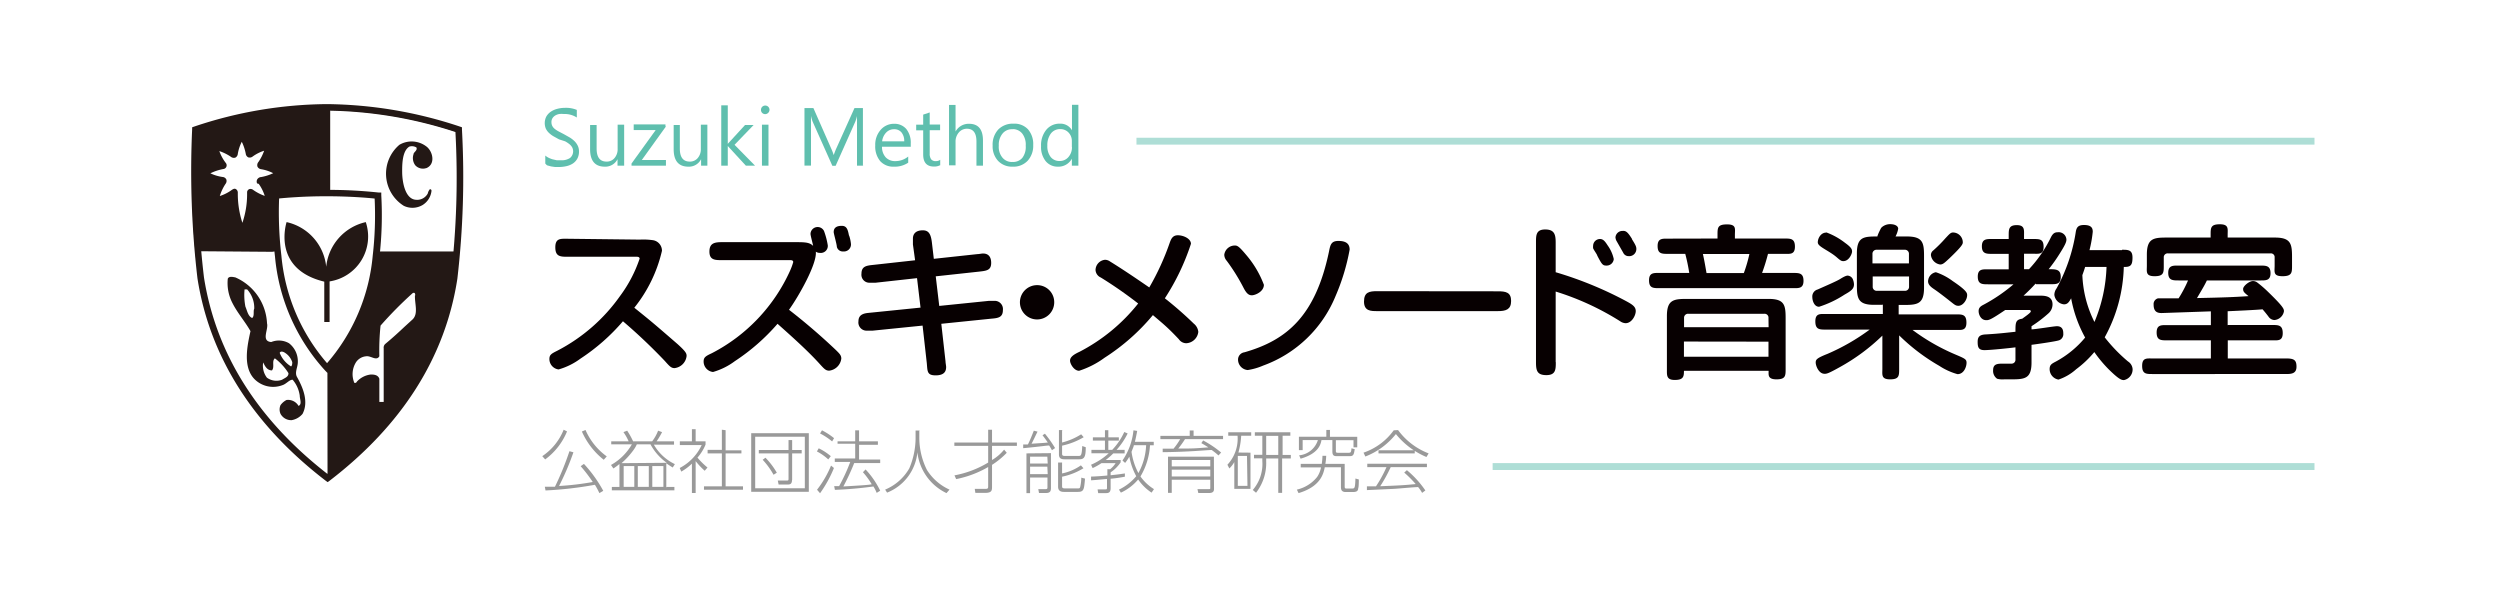 <svg id="地色" xmlns="http://www.w3.org/2000/svg" viewBox="0 0 207 49"><defs><style>.cls-1{fill:#fff;}.cls-2{fill:#231815;}.cls-3{fill:#070001;}.cls-4{fill:#5fbfae;}.cls-5{fill:#999;}.cls-6,.cls-7{fill:none;}.cls-6{stroke:#5fbfae;stroke-miterlimit:10;stroke-width:0.57px;opacity:0.5;isolation:isolate;}</style></defs><rect class="cls-1" width="207" height="49"/><rect class="cls-2" x="16.27" y="20.57" width="6.83" height="0.56"/><rect class="cls-2" x="31.13" y="20.57" width="6.64" height="0.56"/><rect class="cls-2" x="26.78" y="30.38" width="0.56" height="8.97"/><path class="cls-1" d="M577.83,671c7.18-5.5,9.71-11.52,10.5-16.56a72,72,0,0,0,.37-12.3,35.1,35.1,0,0,0-10.94-1.85,34.44,34.44,0,0,0-10.87,1.85,75.17,75.17,0,0,0,.44,12.3c.79,5,3.32,11.06,10.5,16.56" transform="translate(-550.71 -631.46)"/><path class="cls-2" d="M577.83,671c7.18-5.5,9.71-11.52,10.5-16.56.11-.7.16-2.16.16-2.16h-6.56a13.49,13.49,0,0,1-.26,1.92,16.84,16.84,0,0,1-3.85,7.69Z" transform="translate(-550.71 -631.46)"/><path class="cls-2" d="M567,652.26a79.28,79.28,0,0,1-.12-10.09,34.43,34.43,0,0,1,10.87-1.85v7.1h0a30.09,30.09,0,0,0-4.17.27s0,2.5.09,4.56l-.43.06Z" transform="translate(-550.71 -631.46)"/><path class="cls-2" d="M588.61,642.41a35.36,35.36,0,0,0-10.92-1.84,34.71,34.71,0,0,0-10.85,1.84l0-.09a34.79,34.79,0,0,1,10.89-1.85,35.49,35.49,0,0,1,11,1.85Z" transform="translate(-550.71 -631.46)"/><path class="cls-2" d="M577.66,671.07c-6-4.57-9.51-10.15-10.52-16.6a53.67,53.67,0,0,1-.42-10.22c0-.75,0-1.41,0-2h.1c0,.55,0,1.21,0,2a53.6,53.6,0,0,0,.42,10.2c1,6.42,4.53,12,10.48,16.53Z" transform="translate(-550.71 -631.46)"/><path class="cls-2" d="M577.72,671.07l-.06-.08c5.95-4.55,9.47-10.12,10.48-16.53a53.55,53.55,0,0,0,.42-10.2c0-.76,0-1.41,0-2h.1c0,.55,0,1.2,0,2a53.68,53.68,0,0,1-.42,10.22C587.23,660.92,583.69,666.5,577.72,671.07Z" transform="translate(-550.71 -631.46)"/><path class="cls-2" d="M577.83,671.38l-.17-.13c-6-4.61-9.58-10.24-10.6-16.74a76,76,0,0,1-.44-12.35V642l.17-.06a35.07,35.07,0,0,1,11-1.86,35.74,35.74,0,0,1,11,1.86l.17.06v.18a72.84,72.84,0,0,1-.38,12.36c-1,6.5-4.59,12.14-10.6,16.74Zm-10.67-29a73.86,73.86,0,0,0,.44,12.06c1,6.3,4.43,11.76,10.22,16.26,5.8-4.49,9.24-10,10.22-16.26a70.74,70.74,0,0,0,.38-12.05,35.37,35.37,0,0,0-10.67-1.77A34.7,34.7,0,0,0,567.16,642.37Z" transform="translate(-550.71 -631.46)"/><path class="cls-2" d="M577.82,662.34l-.2-.21a16.16,16.16,0,0,1-4.14-9.42,31.62,31.62,0,0,1-.18-5.08v-.23l.23,0a38.71,38.71,0,0,1,4.25-.22,39.57,39.57,0,0,1,4.27.22l.23,0,0,.23a29.91,29.91,0,0,1-.15,5.08,16.14,16.14,0,0,1-4.14,9.42Zm-4-14.44a30.7,30.7,0,0,0,.19,4.74,15.76,15.76,0,0,0,3.78,8.89,15.74,15.74,0,0,0,3.78-8.89,29.1,29.1,0,0,0,.16-4.74c-.56-.06-2.07-.19-4-.19S574.4,647.84,573.84,647.89Z" transform="translate(-550.71 -631.46)"/><rect class="cls-2" x="26.78" y="8.86" width="0.56" height="7.1"/><path class="cls-2" d="M586,645.38a.86.86,0,0,1-.91-.24,1,1,0,0,1-.14-.91c0-.17.35-.31.24-.56a.72.72,0,0,0-.59-.07c-.54.34-.6,1.28-.59,2.13s.26,2.2,1.12,2.27a1,1,0,0,0,1-.52.8.8,0,0,1,.17-.35c.07,0,.11,0,.14.11a1.57,1.57,0,0,1-.73,1.19,1.65,1.65,0,0,1-1.57.07,3.14,3.14,0,0,1-.36-5.05,2,2,0,0,1,2.21.12c.56.39.82,1.5,0,1.82" transform="translate(-550.71 -631.46)"/><path class="cls-2" d="M575.76,665.73a1.5,1.5,0,0,1-.91.52,1,1,0,0,1-.91-.52.89.89,0,0,1,0-.73,1.41,1.41,0,0,1,.49-.42,1,1,0,0,1,1,.49c.31-.14.1-.56.1-.84a2.57,2.57,0,0,0-.59-1.33c-.28,0-.52.35-.84.45a2.18,2.18,0,0,1-2.34-.52c-.94-1-.59-2.69-.31-3.95-.45-.8-1.08-1.5-1.5-2.34a3.58,3.58,0,0,1-.38-2c.1-.24.45-.14.63-.11a4.37,4.37,0,0,1,2.62,3.81c.14.49-.52,1.47.35,1.54a1.68,1.68,0,0,1,1.47.1,1.89,1.89,0,0,1,.73,1.57c0,.42-.28.84-.07,1.22.49.87,1,2.06.45,3.08m-.84-4.3a1.45,1.45,0,0,0-.59-.77c-.14-.1-.38-.18-.45,0a2.28,2.28,0,0,0,.94,1.12c.1-.07.1-.25.1-.39m-.32.94a4.67,4.67,0,0,0-1.12-1.22c-.28.24,0,.7-.24,1-.42,0-.59-.38-.73-.66a1.64,1.64,0,0,0,.31,1.26,1.33,1.33,0,0,0,1.26.17c.21-.14.56-.24.52-.56m-2.83-5.28a2.27,2.27,0,0,0-.59-1.64c-.07,0-.17,0-.21,0a4.94,4.94,0,0,0,.07,1.43c.14.31.21.8.56.94.21-.17.07-.56.17-.77" transform="translate(-550.71 -631.46)"/><path class="cls-2" d="M581,649.85a4.22,4.22,0,0,0-3.28,3.7,4.22,4.22,0,0,0-3.28-3.7s-1.28,3.87,3.12,4.93v3.34H578v-3.36a3.76,3.76,0,0,0,3-4.9" transform="translate(-550.71 -631.46)"/><path class="cls-1" d="M572,646.65a.37.37,0,0,1,0-.32.4.4,0,0,1,.33-.21h0a3.89,3.89,0,0,0,1-.32,3.38,3.38,0,0,0-1-.33h0a.39.39,0,0,1-.3-.21.4.4,0,0,1,.08-.39h0a3.87,3.87,0,0,0,.47-.93,3.34,3.34,0,0,0-.95.48h0a.39.39,0,0,1-.36.07.38.38,0,0,1-.21-.29,3.91,3.91,0,0,0-.33-1,3.44,3.44,0,0,0-.33,1v0a.39.39,0,0,1-.2.31.4.4,0,0,1-.39-.08h0a3.87,3.87,0,0,0-.94-.46,3.51,3.51,0,0,0,.55,1,.31.31,0,0,1-.18.48,4,4,0,0,0-1.11.36,3.41,3.41,0,0,0,1.06.31.37.37,0,0,1,.26.2.39.39,0,0,1-.07.37,3.88,3.88,0,0,0-.47,1,3.42,3.42,0,0,0,1-.51h0c.13-.08.21-.12.32-.07a.34.34,0,0,1,.17.27c0,.05,0,.1,0,.16a7.77,7.77,0,0,0,.38,2.37,7.32,7.32,0,0,0,.39-2.37c0-.06,0-.13,0-.19a.3.3,0,0,1,.18-.23.35.35,0,0,1,.33.07,3.9,3.9,0,0,0,.95.49,3.49,3.49,0,0,0-.5-1" transform="translate(-550.71 -631.46)"/><path class="cls-1" d="M585.09,655.94c0-.11,0-.31-.21-.21a32,32,0,0,0-2.66,2.69,19.59,19.59,0,0,0-.1,2.54c-.24.42-.7-.06-1.09,0a1.12,1.12,0,0,0-.84.49,1.85,1.85,0,0,0-.14,1.71.17.17,0,0,0,.21-.1,1.84,1.84,0,0,1,1.15-.59c.2,0,.59,0,.71.35v1.92h.36V660.3a.41.41,0,0,1,.14-.37c.59-.49,1.06-.92,1.58-1.41l.68-.62c.49-.49.15-1.31.19-2" transform="translate(-550.71 -631.46)"/><path class="cls-3" d="M603.69,651.3a5.64,5.64,0,0,1,1.1.05.88.88,0,0,1,.73.88,11.76,11.76,0,0,1-2.29,4.71c1.52,1.22,1.71,1.39,3.57,3,.72.65.76.79.76,1a1.13,1.13,0,0,1-1,1c-.27,0-.41-.15-.8-.59a46.17,46.17,0,0,0-3.47-3.29,16.62,16.62,0,0,1-3.51,3.09,5.63,5.63,0,0,1-1.82.9.87.87,0,0,1-.76-.86c0-.37.18-.45.69-.71a14.55,14.55,0,0,0,5.16-4.51,11.14,11.14,0,0,0,1.62-3.09c0-.16-.19-.16-.23-.16h-5.69c-.63,0-1.06,0-1.06-.78s.45-.71,1.06-.71Z" transform="translate(-550.71 -631.46)"/><path class="cls-3" d="M610.51,653c-.59,0-1.06,0-1.06-.71s.44-.78,1.06-.78h5.92c.91,0,1.29,0,1.61.31-.11-.48-.22-.87-.22-1a.59.59,0,0,1,1.12-.23,6.36,6.36,0,0,1,.31,1.18.58.58,0,0,1-.64.63.6.6,0,0,1-.35-.1c.11,1-1.42,3.7-2.22,4.81a50.87,50.87,0,0,1,3.91,3.36c.27.27.42.41.42.68a1.14,1.14,0,0,1-1,1c-.29,0-.41-.14-.82-.59-1-1.1-2.34-2.29-3.46-3.29a17,17,0,0,1-3.53,3.09,5.58,5.58,0,0,1-1.81.9.87.87,0,0,1-.78-.87c0-.35.18-.45.69-.69a14.3,14.3,0,0,0,6.47-6.83,5.09,5.09,0,0,0,.26-.71c0-.14-.14-.16-.23-.16h-5.69Zm10.52-2a3,3,0,0,1,.14.67.58.58,0,0,1-.63.61.5.5,0,0,1-.54-.39c0-.19-.26-1.09-.26-1.21,0-.38.26-.52.67-.52S620.91,650.47,621,650.94Z" transform="translate(-550.71 -631.46)"/><path class="cls-3" d="M626.3,651.7c0-.15,0-.35,0-.48,0-.46.31-.69.82-.69s.67.35.75,1l.16,1.36,3.61-.39c.14,0,.35-.05.46-.05.56,0,.68.42.68.78,0,.61-.38.65-1,.72l-3.59.39.29,2.45,4.12-.42c.16,0,.35,0,.48,0a.68.68,0,0,1,.67.76c0,.63-.41.67-1,.72l-4.1.42.35,3.12c0,.12.05.35.05.46,0,.35-.15.69-.87.69s-.67-.34-.73-1l-.35-3.12-4.15.42c-.11,0-.35,0-.48,0a.68.68,0,0,1-.68-.78c0-.67.65-.67,1-.71l4.14-.42-.29-2.44-3.44.38c-.14,0-.34,0-.48,0a.66.66,0,0,1-.68-.75c0-.63.44-.67,1-.73l3.44-.38Z" transform="translate(-550.71 -631.46)"/><path class="cls-3" d="M638,656.49a1.42,1.42,0,1,1-1.42-1.42A1.41,1.41,0,0,1,638,656.49Z" transform="translate(-550.71 -631.46)"/><path class="cls-3" d="M647.57,651.54c.11-.29.23-.6.67-.6s1.08.27,1.08.71a19.07,19.07,0,0,1-2.16,4.51,30.88,30.88,0,0,1,2.4,2.1,1,1,0,0,1,.37.68,1.06,1.06,0,0,1-1,.94.75.75,0,0,1-.61-.33c-.94-1-1.31-1.28-2.15-2a17.31,17.31,0,0,1-4,3.53,7.36,7.36,0,0,1-2.11,1.08c-.42,0-.75-.57-.75-.84s.24-.48.78-.73a15,15,0,0,0,4.86-4,34.82,34.82,0,0,0-3.09-2.15.72.72,0,0,1-.44-.63.87.87,0,0,1,.79-.84.73.73,0,0,1,.41.14c1.1.68,2.19,1.42,3.25,2.15A21.13,21.13,0,0,0,647.57,651.54Z" transform="translate(-550.71 -631.46)"/><path class="cls-3" d="M653.94,652.62a8.23,8.23,0,0,1,1.42,2.42c0,.57-.72.87-1,.87s-.46-.19-.68-.61a16,16,0,0,0-1.4-2.25.77.77,0,0,1-.2-.5.88.88,0,0,1,.91-.76C653.21,651.79,653.42,652,653.94,652.62Zm8.52-.49a17.52,17.52,0,0,1-1.16,3.83,10.25,10.25,0,0,1-6,5.77,5.2,5.2,0,0,1-1.28.37.87.87,0,0,1-.8-.87.61.61,0,0,1,.53-.6c3.5-1,5.88-3,7-8.34.11-.56.18-.88.78-.88S662.46,651.62,662.46,652.13Z" transform="translate(-550.71 -631.46)"/><path class="cls-3" d="M674.74,655.58c.65,0,1.09.08,1.09.8s-.45.84-1.09.84h-10c-.52,0-1.09,0-1.09-.79s.45-.86,1.09-.86Z" transform="translate(-550.71 -631.46)"/><path class="cls-3" d="M679.53,661.44c0,.6,0,1.08-.78,1.08s-.86-.39-.86-1.08v-9.9c0-.59,0-1.08.76-1.08s.87.41.87,1.08V654a30.8,30.8,0,0,1,5.81,2.38c.56.3.82.48.82.84s-.33,1-.84,1a.83.83,0,0,1-.45-.16,22.39,22.39,0,0,0-5.34-2.46v5.85Zm4.3-9.65a3,3,0,0,1,.5,1.12.59.59,0,0,1-.61.54c-.3,0-.37-.08-.76-.83,0-.08-.29-.46-.34-.61a.9.9,0,0,1,0-.2.57.57,0,0,1,.57-.56C683.45,651.25,683.6,651.43,683.83,651.79Zm2-.53c.33.52.37.64.37.82a.59.59,0,0,1-.63.59.49.49,0,0,1-.46-.29l-.57-1a.8.8,0,0,1-.07-.27.58.58,0,0,1,.59-.53C685.33,650.56,685.48,650.66,685.85,651.26Z" transform="translate(-550.71 -631.46)"/><path class="cls-3" d="M692.92,651.21v-.3c0-.59,0-.87.79-.87s.65.37.65.87v.3h4.11c.5,0,.86,0,.86.67s-.41.6-.86.6H697.1a15.7,15.7,0,0,1-.49,1.58h2.56c.5,0,.87,0,.87.65s-.41.61-.87.61H688.12c-.52,0-.87,0-.87-.65s.41-.61.87-.61h2.46a15.32,15.32,0,0,0-.33-1.58h-1.42c-.52,0-.87,0-.87-.65s.41-.61.87-.61Zm-2.78,11c0,.45-.07.71-.76.71s-.65-.38-.65-.87v-4.42c0-1.32.53-1.42,1.62-1.42h6.81c1.32,0,1.4.53,1.4,1.62V662c0,.57,0,.87-.76.87s-.64-.41-.65-.71h-7Zm7-4.42a.32.32,0,0,0-.34-.35h-6.3a.33.33,0,0,0-.35.35v.76h7Zm-7,1.95V661h7v-1.25Zm1.57-7.25c.12.52.23,1.18.3,1.58h3.09a11.72,11.72,0,0,0,.46-1.58Z" transform="translate(-550.71 -631.46)"/><path class="cls-3" d="M704.22,655c0,.39-.26.56-.79.86a8.65,8.65,0,0,1-2.1,1c-.41,0-.56-.52-.56-.8a.6.6,0,0,1,.44-.63c.65-.29,1.58-.69,1.85-.86s.5-.29.64-.29a.51.51,0,0,1,.45.37A1.18,1.18,0,0,1,704.22,655Zm2.31,1.7h-.65c-1.32,0-1.42-.53-1.42-1.62v-2.64c0-1.37.57-1.4,1.7-1.4,0-.1.24-.59.3-.69s.35-.33.75-.33.67.15.67.38a2.17,2.17,0,0,1-.22.64h.94c1.32,0,1.42.52,1.42,1.61v2.64c0,1.32-.53,1.42-1.62,1.42h-.48v.78h4.74c.52,0,.87,0,.87.68s-.41.61-.87.61h-3.59a17,17,0,0,0,3.47,2c.87.37,1,.42,1,.72s-.2.94-.75.94a5.36,5.36,0,0,1-1.51-.69,16.18,16.18,0,0,1-3.32-2.52V662c0,.57,0,.87-.75.87s-.64-.39-.64-.87v-2.75a16.43,16.43,0,0,1-3.51,2.6c-1,.56-1.1.56-1.28.56-.48,0-.73-.67-.73-.93s.1-.37,1-.73a17.4,17.4,0,0,0,3.47-2h-3.63c-.52,0-.87,0-.87-.68s.41-.61.87-.61h4.72v-.78Zm-4.61-6a5.77,5.77,0,0,1,1.55.86c.54.39.59.54.59.73s-.26.79-.71.79c-.14,0-.2,0-.54-.3s-.78-.54-1.08-.73c-.5-.31-.54-.42-.49-.68S701.51,650.72,701.92,650.72Zm6.85,2.57v-.78a.33.33,0,0,0-.35-.35H706.1a.33.33,0,0,0-.35.35v.78Zm-3,1.08v.84a.33.33,0,0,0,.35.35h2.31a.33.33,0,0,0,.35-.35v-.84ZM711,654a4.93,4.93,0,0,1,1.39.73c1.18.79,1.2,1,1.2,1.17,0,.38-.34.88-.72.88-.22,0-.3-.07-.69-.38s-1-.78-1.33-1-.56-.44-.48-.78A.78.78,0,0,1,711,654Zm2.23-2.5c0,.16,0,.29-1.13,1.37-.41.38-.53.49-.75.49a.9.9,0,0,1-.76-.78.48.48,0,0,1,.19-.38,11,11,0,0,0,1-1c.33-.35.44-.49.64-.49A.82.82,0,0,1,713.23,651.51Z" transform="translate(-550.71 -631.46)"/><path class="cls-3" d="M719.26,654.94a14.16,14.16,0,0,1-1,1h1.31c.41,0,1.09,0,1.09.73a1,1,0,0,1-.31.71,10.7,10.7,0,0,1-1.43,1.09v.26c.33,0,1.85-.26,2.1-.26.49,0,.53.37.53.6a.54.54,0,0,1-.33.56c-.26.1-1.89.33-2.3.38v1.46c0,1.4-.6,1.4-1.82,1.4h-.44a1.73,1.73,0,0,1-.59-.05.79.79,0,0,1-.33-.71c0-.54.39-.54.86-.54h.65a.32.32,0,0,0,.34-.35v-1c-.54.07-2.07.23-2.57.23s-.56-.26-.56-.69.19-.59.67-.61c.84-.05,1.18-.08,2.46-.22,0-.75,0-1,.56-1.08.16-.12.71-.49.71-.6a.11.11,0,0,0-.12-.12h-2c-1.24.84-1.36.84-1.57.84-.44,0-.63-.46-.63-.75s.18-.41.39-.52a13.73,13.73,0,0,0,2.5-1.7h-2.1c-.49,0-.86,0-.86-.64s.41-.6.86-.6h1.7v-1.28h-1.35c-.49,0-.87,0-.87-.63s.42-.6.87-.6h1.35v-.29c0-.5,0-.86.67-.86s.6.41.6.86v.29h.76c.53,0,.86,0,.86.65s-.41.57-.86.57h-.76v1.28h.41a10.74,10.74,0,0,0,1.82-2.65c.16-.31.31-.41.57-.41a.64.64,0,0,1,.71.61c0,.19-.1.44-.57,1.18a13,13,0,0,1-.9,1.27c.6,0,1,0,1,.64s-.42.6-.87.6h-1.18Zm7.16-2.8c.49,0,.86,0,.86.64s-.15.8-.72.78a12.72,12.72,0,0,1-1.58,5.83,13.13,13.13,0,0,0,1.93,2,.81.81,0,0,1,.38.64.9.9,0,0,1-.71.9c-.18,0-.37,0-1.28-.9a10.67,10.67,0,0,1-1.18-1.42,8.66,8.66,0,0,1-1.5,1.42,4.16,4.16,0,0,1-1.47.86.88.88,0,0,1-.73-.87c0-.34.16-.44.49-.61a8.2,8.2,0,0,0,2.45-2,10.64,10.64,0,0,1-1.16-3.25c-.19.34-.31.5-.6.5a.9.9,0,0,1-.79-.79.94.94,0,0,1,.19-.54,14.09,14.09,0,0,0,1.59-4.7c.07-.39.24-.54.68-.54.64,0,.72.29.72.56a10,10,0,0,1-.27,1.52h2.69Zm-3.06,1.42c-.07.23-.11.35-.23.68a9.4,9.4,0,0,0,1,3.88,12.75,12.75,0,0,0,1-4.56h-1.85Z" transform="translate(-550.71 -631.46)"/><path class="cls-3" d="M735.17,658.37h3.69c.49,0,.86,0,.86.67s-.41.6-.86.6h-3.69v1.5H740c.64,0,.86.12.86.68s-.39.61-.86.61H728.94c-.52,0-.86,0-.86-.68s.39-.61.86-.61h4.83v-1.5h-3.63c-.5,0-.86,0-.86-.65s.41-.61.86-.61h3.63v-1.14l-4.07.14c-.29,0-.67-.05-.67-.69a.49.49,0,0,1,.37-.53c.07,0,1.5,0,1.7,0a10.42,10.42,0,0,0,.78-1.48h-.78c-.48,0-.86,0-.86-.63s.42-.6.86-.6h6.75c.48,0,.86,0,.86.63s-.42.6-.86.6h-4.41c-.18.37-.24.48-.82,1.46,2.34-.05,3.06-.08,4.27-.16-.37-.3-.45-.37-.45-.6s.5-.65.82-.65a.62.62,0,0,1,.35.12,9.68,9.68,0,0,1,.9.78c1.31,1.27,1.31,1.42,1.31,1.61a.88.88,0,0,1-.79.72.63.63,0,0,1-.5-.3c-.23-.3-.35-.44-.48-.59-.44.05-2.42.14-2.89.16v1.21Zm-1.42-7.24v-.23c0-.57,0-.87.76-.87s.65.38.65.87v.23h3.91c1.33,0,1.42.53,1.42,1.62v.71c0,.56,0,.87-.79.87s-.65-.37-.65-.87v-.68a.31.31,0,0,0-.34-.34h-8.49a.32.32,0,0,0-.35.34v.68c0,.57,0,.87-.76.87s-.64-.38-.64-.87v-.91c0-1.32.52-1.42,1.61-1.42Z" transform="translate(-550.71 -631.46)"/><path class="cls-4" d="M595.86,645v-.66a1.26,1.26,0,0,0,.27.18,2.22,2.22,0,0,0,.33.13l.35.08.33,0a1.27,1.27,0,0,0,.77-.19.72.72,0,0,0,.17-.89,1,1,0,0,0-.23-.26,2.32,2.32,0,0,0-.35-.23L597,643l-.47-.26a2,2,0,0,1-.38-.29,1.2,1.2,0,0,1-.25-.35,1.21,1.21,0,0,1,.05-1,1.23,1.23,0,0,1,.38-.4,1.71,1.71,0,0,1,.53-.23,2.42,2.42,0,0,1,.61-.08,2.33,2.33,0,0,1,1,.17v.63a1.86,1.86,0,0,0-1.08-.29,1.78,1.78,0,0,0-.37,0,1,1,0,0,0-.33.12.72.72,0,0,0-.23.22.59.59,0,0,0-.09.33.69.69,0,0,0,.07.32.77.77,0,0,0,.2.24,2,2,0,0,0,.32.21l.44.23.48.27a2.23,2.23,0,0,1,.4.31,1.37,1.37,0,0,1,.27.38,1.06,1.06,0,0,1,.1.47,1.2,1.2,0,0,1-.14.6,1.13,1.13,0,0,1-.37.4,1.63,1.63,0,0,1-.54.22,3,3,0,0,1-.64.07l-.28,0-.34-.05-.33-.09A1,1,0,0,1,595.86,645Z" transform="translate(-550.71 -631.46)"/><path class="cls-4" d="M602.38,645.18h-.54v-.54h0a1.12,1.12,0,0,1-1.05.62q-1.22,0-1.22-1.45v-2h.54v1.95q0,1.08.82,1.08a.83.83,0,0,0,.66-.29,1.12,1.12,0,0,0,.26-.77v-2h.54v3.4Z" transform="translate(-550.71 -631.46)"/><path class="cls-4" d="M605.85,641.93l-2,2.78h2v.47H603V645l2-2.77h-1.82v-.47h2.63v.16Z" transform="translate(-550.71 -631.46)"/><path class="cls-4" d="M609.3,645.18h-.54v-.54h0a1.12,1.12,0,0,1-1.05.62q-1.22,0-1.22-1.45v-2H607v1.95q0,1.08.82,1.08a.83.83,0,0,0,.66-.29,1.12,1.12,0,0,0,.26-.77v-2h.54v3.4Z" transform="translate(-550.71 -631.46)"/><path class="cls-4" d="M613.23,645.18h-.76l-1.5-1.63h0v1.63h-.54v-5h.54v3.19h0l1.43-1.56h.71l-1.58,1.64Z" transform="translate(-550.71 -631.46)"/><path class="cls-4" d="M614.07,640.91a.35.35,0,0,1-.25-.1.34.34,0,0,1-.1-.25.35.35,0,0,1,.35-.36.35.35,0,0,1,.25.1.35.35,0,0,1,0,.5A.35.35,0,0,1,614.07,640.91Zm.27,4.27h-.54v-3.4h.54Z" transform="translate(-550.71 -631.46)"/><path class="cls-4" d="M622.23,645.18h-.56V642q0-.38,0-.93h0a3,3,0,0,1-.14.46l-1.63,3.66h-.27L618,641.54a2.87,2.87,0,0,1-.14-.49h0q0,.29,0,.93v3.19h-.54v-4.76h.74l1.46,3.32a4.3,4.3,0,0,1,.22.57h0q.14-.39.23-.58l1.49-3.31h.7v4.77Z" transform="translate(-550.71 -631.46)"/><path class="cls-4" d="M626.14,643.61h-2.4a1.27,1.27,0,0,0,.31.88,1.05,1.05,0,0,0,.8.31,1.67,1.67,0,0,0,1.06-.38v.51a2,2,0,0,1-1.19.33,1.44,1.44,0,0,1-1.13-.46,1.9,1.9,0,0,1-.41-1.3,1.86,1.86,0,0,1,.45-1.29,1.44,1.44,0,0,1,1.12-.5,1.28,1.28,0,0,1,1,.43,1.8,1.8,0,0,1,.37,1.2v.29Zm-.56-.46a1.11,1.11,0,0,0-.23-.73.77.77,0,0,0-.62-.26.88.88,0,0,0-.65.28,1.25,1.25,0,0,0-.33.72h1.84Z" transform="translate(-550.71 -631.46)"/><path class="cls-4" d="M628.55,645.14a1.05,1.05,0,0,1-.51.11q-.89,0-.89-1v-2h-.58v-.47h.58v-.83l.54-.18v1h.86v.47h-.86v1.92a.79.79,0,0,0,.12.49.46.46,0,0,0,.39.15.57.57,0,0,0,.36-.11v.47Z" transform="translate(-550.71 -631.46)"/><path class="cls-4" d="M632.1,645.18h-.54v-2q0-1.06-.79-1.06a.86.86,0,0,0-.67.31,1.14,1.14,0,0,0-.27.79v1.93h-.54v-5h.54v2.2h0a1.24,1.24,0,0,1,1.12-.64q1.15,0,1.15,1.39v2.1Z" transform="translate(-550.71 -631.46)"/><path class="cls-4" d="M634.55,645.26a1.58,1.58,0,0,1-1.2-.48,1.77,1.77,0,0,1-.45-1.26,1.84,1.84,0,0,1,.47-1.34,1.69,1.69,0,0,1,1.27-.48,1.53,1.53,0,0,1,1.19.47,1.86,1.86,0,0,1,.43,1.3,1.83,1.83,0,0,1-.46,1.3A1.61,1.61,0,0,1,634.55,645.26Zm0-3.1a1,1,0,0,0-.83.36,1.46,1.46,0,0,0-.31,1,1.39,1.39,0,0,0,.31,1,1,1,0,0,0,.83.35,1,1,0,0,0,.81-.34,1.49,1.49,0,0,0,.28-1,1.51,1.51,0,0,0-.28-1A1,1,0,0,0,634.59,642.15Z" transform="translate(-550.71 -631.46)"/><path class="cls-4" d="M640,645.18h-.54v-.58h0a1.26,1.26,0,0,1-1.17.66,1.27,1.27,0,0,1-1-.46,1.87,1.87,0,0,1-.38-1.24,2,2,0,0,1,.43-1.35,1.4,1.4,0,0,1,1.13-.51,1.09,1.09,0,0,1,1,.55h0v-2.11H640v5Zm-.54-1.54v-.5a1,1,0,0,0-.27-.7.92.92,0,0,0-.69-.29.94.94,0,0,0-.78.37,1.6,1.6,0,0,0-.29,1,1.44,1.44,0,0,0,.27.93.9.9,0,0,0,.74.34.93.93,0,0,0,.74-.33A1.23,1.23,0,0,0,639.47,643.64Z" transform="translate(-550.71 -631.46)"/><path class="cls-5" d="M595.61,669.23a4.75,4.75,0,0,0,1.77-2.19l.28.14a5.4,5.4,0,0,1-1.81,2.32Zm2.58-.32A21.84,21.84,0,0,1,597,671.7a23.67,23.67,0,0,0,2.79-.33,12.62,12.62,0,0,0-1-1.31l.27-.19a11,11,0,0,1,1.6,2.23l-.32.19a7.15,7.15,0,0,0-.37-.69,30.61,30.61,0,0,1-4.09.47l-.06-.31.84,0a24,24,0,0,0,1.2-2.94Zm1-1.85a5.29,5.29,0,0,0,1.76,2.19l-.25.28a6.16,6.16,0,0,1-1.81-2.34Z" transform="translate(-550.71 -631.46)"/><path class="cls-5" d="M605.92,671.78h.63v.28h-5.18v-.28H602v-1.9a5.79,5.79,0,0,1-.5.37l-.2-.29a4.6,4.6,0,0,0,1.73-1.71h-1.71V668h1.44a4.16,4.16,0,0,0-.43-.76l.31-.12a6.25,6.25,0,0,1,.49.88h1.58a3.43,3.43,0,0,0,.49-.88l.33.12a6.79,6.79,0,0,1-.45.76h1.44v.28h-1.67a4,4,0,0,0,1.74,1.61l-.18.28c-.14-.09-.28-.17-.53-.35v2Zm0-2a4.42,4.42,0,0,1-1.35-1.53h-1.13a2.71,2.71,0,0,1-.34.56,6.44,6.44,0,0,1-.93,1Zm-2.69.27h-.88v1.72h.88Zm1.2,0h-.91v1.72h.91Zm1.21,0h-.92v1.72h.92Z" transform="translate(-550.71 -631.46)"/><path class="cls-5" d="M609.06,670.44a6.14,6.14,0,0,1-.75-.8v2.64H608v-2.43a4.41,4.41,0,0,1-.88.66l-.13-.3a4.08,4.08,0,0,0,1.82-1.9H607V668h1v-1h.31v1h.82v.27a3.77,3.77,0,0,1-.67,1.08,6,6,0,0,0,.83.82Zm1.73-3.36v1.67h1.31V669h-1.31v2.73h1.44v.28H609v-.28h1.48V669h-1.18v-.29h1.18v-1.67Z" transform="translate(-550.71 -631.46)"/><path class="cls-5" d="M617.68,667.33v4.85h-4.77v-4.85Zm-4.44.29v4.27h4.11v-4.27Zm3.05,3.56c0,.35-.15.4-.37.4h-.74l-.07-.33.77,0c.12,0,.12-.07.12-.15V669h-2.46v-.28H616v-.82h.3v.82h.79V669h-.79v2.21Zm-2.2-1.82a6.11,6.11,0,0,1,.94,1.24l-.27.17a6.45,6.45,0,0,0-.9-1.24Z" transform="translate(-550.71 -631.46)"/><path class="cls-5" d="M619.29,669.5a4.23,4.23,0,0,0-.94-.66l.15-.26a4.6,4.6,0,0,1,1,.65Zm-.93,2.51a8.39,8.39,0,0,0,1.16-2l.24.2a10,10,0,0,1-1.15,2.09Zm1.25-4a5.55,5.55,0,0,0-1-.66l.16-.26a5.7,5.7,0,0,1,1,.65Zm2.77,2.32a7,7,0,0,1,1.21,1.76l-.29.18a3.18,3.18,0,0,0-.27-.53,32,32,0,0,1-3.19.28l-.06-.31h.41a15.1,15.1,0,0,0,.92-2h-1.28v-.29h1.69v-1.22h-1.46V668h1.46v-.91h.32V668h1.56v.29h-1.56v1.22h1.75v.29h-2.15a19.62,19.62,0,0,1-.9,1.94c1.81-.11,2-.12,2.35-.18a6.3,6.3,0,0,0-.73-1Z" transform="translate(-550.71 -631.46)"/><path class="cls-5" d="M626.83,667.07v.69a5.94,5.94,0,0,0,.63,2.61,4.28,4.28,0,0,0,1.87,1.63l-.25.29a4.28,4.28,0,0,1-2.41-3.38,4,4,0,0,1-2.51,3.34L624,672a4.15,4.15,0,0,0,2-1.76,6.49,6.49,0,0,0,.52-2.43v-.7h.35Z" transform="translate(-550.71 -631.46)"/><path class="cls-5" d="M634.07,668.95a6.54,6.54,0,0,1-1.22,1v1.79c0,.31,0,.53-.57.53h-.81l-.05-.33.87,0c.24,0,.24-.07.24-.23v-1.58a8.63,8.63,0,0,1-2.65,1l-.14-.31a8.35,8.35,0,0,0,2.79-1.06v-1.38h-2.8v-.28h2.8v-1.06h.32v1.06h2.06v.28h-2.06v1.17a3.8,3.8,0,0,0,1-.86Z" transform="translate(-550.71 -631.46)"/><path class="cls-5" d="M637.23,667.37a9.71,9.71,0,0,1,.84,1.19l-.26.18a4.16,4.16,0,0,0-.23-.39c-.27,0-.46.06-2.15.22l0-.31h.39c.15-.28.34-.76.49-1.14l.31.08c-.09.16-.43.9-.5,1,.91-.06,1-.06,1.35-.1-.23-.33-.33-.46-.44-.6Zm.5,1.61v2.9c0,.29-.12.4-.41.4h-.58l-.06-.32.61,0c.15,0,.15-.08.15-.15V671H636v1.29h-.3V669Zm-.3.29H636v.57h1.46Zm0,.83H636v.62h1.46Zm1.22-3v1a5.45,5.45,0,0,0,1.58-.68l.21.24a5.94,5.94,0,0,1-1.79.7V669c0,.11,0,.21.21.21H640c.21,0,.28,0,.32-.82l.29.1c0,.74-.09,1-.52,1h-1.24c-.36,0-.46-.15-.46-.42v-2h.31Zm0,2.64v.92a4.15,4.15,0,0,0,1.56-.67l.21.24a5.4,5.4,0,0,1-1.77.7v.73c0,.18,0,.24.27.24h1c.16,0,.19,0,.23-.12a3.48,3.48,0,0,0,.09-.77l.31.08c-.08.91-.09,1.1-.61,1.1h-1.11c-.15,0-.51,0-.51-.43v-2h.31Z" transform="translate(-550.71 -631.46)"/><path class="cls-5" d="M644.08,667.35a6,6,0,0,1-.92,1.36h.67V669h-.94a5.91,5.91,0,0,1-.63.55h1.24v.19a3,3,0,0,1-.83.83v.24c.59-.06.86-.1,1.18-.15v.27a11.6,11.6,0,0,1-1.18.17v.78c0,.41-.23.41-.42.41h-.61l-.05-.31h.63c.12,0,.15,0,.15-.15v-.71c-.11,0-.58.06-1.32.11l0-.31c.26,0,1-.05,1.35-.09v-.52h.23a1.93,1.93,0,0,0,.45-.5h-1.17a5.42,5.42,0,0,1-.73.41l-.13-.28a5.09,5.09,0,0,0,1.46-.95h-1.43v-.28h1.12v-.77h-1v-.27h1v-.59h.28v.59h.87v.27h-.87v.77h.32a5.4,5.4,0,0,0,1-1.48Zm2.16.69v.29h-.31a5.68,5.68,0,0,1-.79,2.58,3.86,3.86,0,0,0,1.12,1.05l-.2.29a4,4,0,0,1-1.11-1.09,4.1,4.1,0,0,1-1.43,1.09l-.16-.25a4.3,4.3,0,0,0,1.43-1.11,5.48,5.48,0,0,1-.57-1.62,3.91,3.91,0,0,1-.35.52l-.22-.2a5.33,5.33,0,0,0,.91-2.5l.31.05c-.06.32-.1.53-.19.9Zm-1.65.29c0,.09-.1.29-.19.54a5.29,5.29,0,0,0,.57,1.76,5.25,5.25,0,0,0,.64-2.31h-1Z" transform="translate(-550.71 -631.46)"/><path class="cls-5" d="M650.33,667.93a8.41,8.41,0,0,1,1.49,1l-.22.24c-.2-.18-.33-.28-.56-.45-.39,0-1.82.16-4.06.18l0-.29h.9a5.57,5.57,0,0,0,.55-.79h-1.64v-.27h2.43v-.45h.32v.45h2.44v.27h-3.15a7.86,7.86,0,0,1-.56.78c1.15,0,1.28,0,2.49-.1-.22-.14-.35-.22-.58-.35Zm.9,4c0,.11,0,.35-.39.35h-.91l-.07-.32h.91c.15,0,.15,0,.15-.14v-.64h-3.19v1.09h-.31v-3h3.8Zm-.31-2.38h-3.19v.53h3.19Zm0,.8h-3.19v.56h3.19Z" transform="translate(-550.71 -631.46)"/><path class="cls-5" d="M654.25,668.94v3h-1.34v-2.22a2.39,2.39,0,0,1-.41.53l-.16-.31a3.16,3.16,0,0,0,.84-2.4h-.77v-.29h1.9v.29h-.83a6.45,6.45,0,0,1-.23,1.39Zm-.29.27h-.76v2.48H654Zm2.91-.08h.72v.29h-.72v2.85h-.32v-2.85h-1v.23a4,4,0,0,1-.84,2.61l-.27-.23a3.3,3.3,0,0,0,.79-2.4v-.22h-.69v-.29h.69v-1.58h-.62v-.29h2.94v.29h-.64v1.58Zm-.32-1.58h-1v1.58h1Z" transform="translate(-550.71 -631.46)"/><path class="cls-5" d="M658.09,672a3,3,0,0,0,1.68-1.05,2.08,2.08,0,0,0,.32-.79h-1.68v-.29h1.74a4.9,4.9,0,0,0,.06-.67h.31a4.72,4.72,0,0,1-.07.67h1.6v1.88c0,.15.06.16.17.16h.41c.25,0,.28,0,.31-.83l.28.08c0,.07,0,.68-.05.71,0,.25-.14.33-.45.33h-.59c-.39,0-.39-.28-.39-.43v-1.62H660.4c-.1.5-.32,1.59-2.17,2.14Zm2.74-4.93v.56h2.26v.87h-.31v-.59h-1.46v.88c0,.11,0,.16.18.16h.85c.18,0,.24,0,.26-.37l.27.07c-.07.49-.12.58-.44.58h-1c-.23,0-.41,0-.41-.4v-.93h-.9c-.07.36-.24,1.11-1.73,1.54l-.12-.28a1.8,1.8,0,0,0,1.55-1.26h-1.26v.83h-.31v-1.11h2.27v-.56h.33Z" transform="translate(-550.71 -631.46)"/><path class="cls-5" d="M666.47,667.07A5.65,5.65,0,0,0,669,669l-.18.3a6.46,6.46,0,0,1-2.53-1.9,6,6,0,0,1-2.53,1.86l-.15-.32a5.12,5.12,0,0,0,2.5-1.85Zm.73,3.32a8.1,8.1,0,0,1,1.53,1.68l-.27.2a2.65,2.65,0,0,0-.33-.48c-.31,0-1.76.14-2.06.15l-2.18.1,0-.31.75,0a10.33,10.33,0,0,0,.87-1.59h-1.59v-.28h4.94v.28h-3a12.1,12.1,0,0,1-.87,1.58c1.46-.06,2-.08,2.94-.18a9.51,9.51,0,0,0-.95-.95Zm-2.35-1.65h3V669h-3Z" transform="translate(-550.71 -631.46)"/><line class="cls-6" x1="94.1" y1="11.69" x2="191.64" y2="11.69"/><line class="cls-6" x1="123.59" y1="38.63" x2="191.64" y2="38.63"/><rect id="_スライス_" data-name="&lt;スライス&gt;" class="cls-7" x="15.27" y="8.29" width="175.23" height="32.89"/></svg>